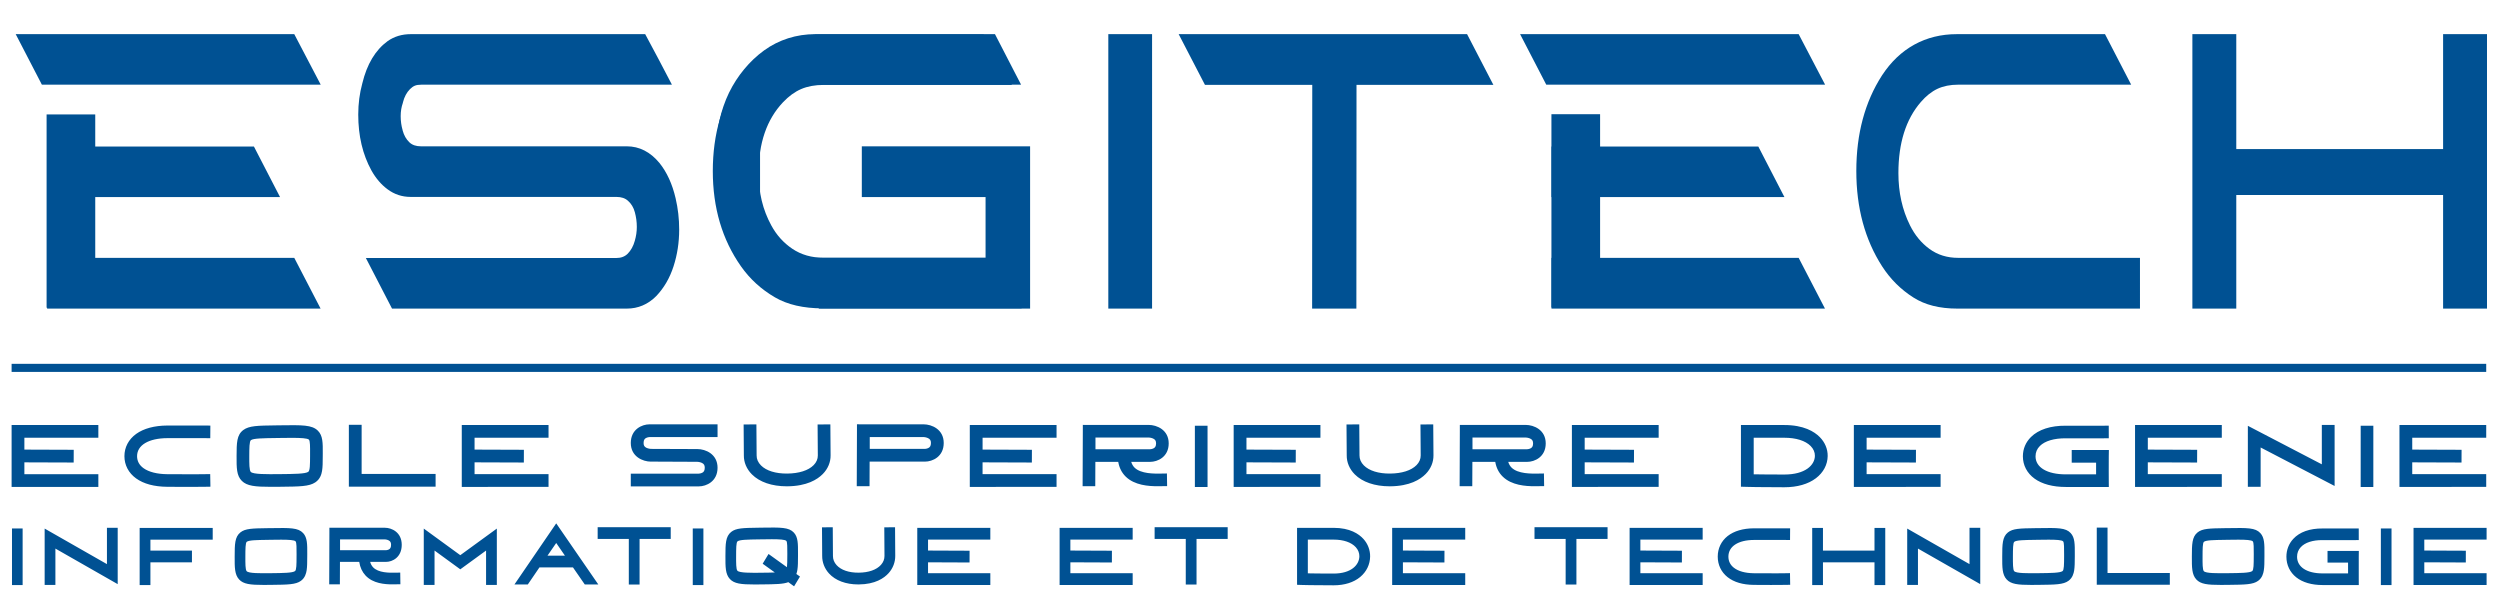 <?xml version="1.0" encoding="UTF-8" standalone="no"?>
<svg xmlns:dc="http://purl.org/dc/elements/1.1/" xmlns:cc="http://creativecommons.org/ns#" xmlns:rdf="http://www.w3.org/1999/02/22-rdf-syntax-ns#" xmlns:svg="http://www.w3.org/2000/svg" xmlns="http://www.w3.org/2000/svg" viewBox="0 0 746 182" height="182" width="746" xml:space="preserve" id="svg2" version="1.1">
  <defs id="defs6">
    <clipPath id="clipPath28">
      <path id="path26" d="M 3,7 H 557 V 70 H 3 Z"></path>
    </clipPath>
    <clipPath id="clipPath34">
      <path id="path32" d="M 62.688,44.113 H 10.547 V 32.801 h 46.297 z m 9.078,24.969 H 10.547 V 57.723 H 65.875 Z M 71.797,18.957 H 9.375 L 3.516,7.645 h 62.359 c 1.969,3.781 3.941,7.554 5.922,11.312 z m 68.508,50.125 H 87.758 l -5.86,-11.328 h 56.094 c 1.031,0 1.867,-0.316 2.516,-0.953 0.738,-0.75 1.269,-1.711 1.594,-2.891 0.3,-1.031 0.453,-2.066 0.453,-3.109 0,-1.125 -0.149,-2.219 -0.438,-3.281 -0.281,-1.063 -0.793,-1.915 -1.531,-2.563 -0.625,-0.582 -1.492,-0.875 -2.594,-0.875 H 91.945 c -1.937,0 -3.672,-0.57 -5.203,-1.719 -1.406,-1.039 -2.605,-2.441 -3.594,-4.203 -1.968,-3.57 -2.953,-7.742 -2.953,-12.515 0,-2.426 0.301,-4.75 0.907,-6.969 1.039,-4.313 2.929,-7.469 5.671,-9.469 1.477,-1.039 3.204,-1.562 5.172,-1.562 h 52.485 c 2.031,3.761 4.023,7.531 5.984,11.312 H 94.336 c -0.625,0 -1.121,0.078 -1.484,0.234 -0.356,0.149 -0.715,0.403 -1.079,0.766 -0.742,0.75 -1.261,1.727 -1.562,2.922 l -0.031,0.156 c -0.325,0.906 -0.485,1.899 -0.485,2.969 0,1.094 0.145,2.148 0.438,3.156 v 0.047 c 0.301,1.094 0.801,1.977 1.5,2.641 0.625,0.605 1.488,0.906 2.594,0.906 h 46.078 c 2.812,0 5.25,1.242 7.312,3.719 1.676,2.086 2.883,4.726 3.625,7.922 0.531,2.273 0.797,4.605 0.797,7 0,2.886 -0.422,5.632 -1.266,8.234 -0.835,2.594 -2.121,4.809 -3.859,6.641 -1.867,1.875 -4.07,2.812 -6.609,2.812 z m 90.289,0 h -47.266 l -5.844,-11.359 h 43.141 V 44.113 H 192.922 V 32.754 h 37.672 z M 170.141,33.113 v 11 h -9.797 V 33.52 c 0,-2.239 0.238,-4.438 0.718,-6.594 0.489,-2.164 1.196,-4.219 2.126,-6.156 0.945,-1.926 2.082,-3.688 3.406,-5.282 1.32,-1.601 2.804,-3.004 4.453,-4.203 1.656,-1.195 3.453,-2.101 5.391,-2.719 1.937,-0.613 3.957,-0.921 6.062,-0.921 h 40.234 l 0.516,1 3.734,7.234 1.594,3.078 h -45.875 c -1.18,0 -2.262,0.152 -3.25,0.453 -0.992,0.293 -1.98,0.774 -2.969,1.438 -1,0.636 -1.871,1.359 -2.609,2.172 -0.742,0.812 -1.406,1.781 -2,2.906 -0.605,1.117 -1.047,2.242 -1.328,3.375 -0.274,1.137 -0.406,2.406 -0.406,3.812 z m 87.757,35.969 h -9.796 V 7.645 h 9.796 z m 45.735,0 h -9.906 l 0.031,-50.078 h -24.016 l -5.89,-11.359 h 64.562 l 5.891,11.359 h -30.641 z m 95.82,-24.969 H 347.312 V 32.801 h 46.297 z m 9.078,24.969 H 347.312 V 57.723 h 55.329 z m 0.031,-50.125 h -62.421 l -5.86,-11.312 h 62.36 c 1.968,3.781 3.941,7.554 5.921,11.312 z m 70.485,50.125 h -40.891 c -3.968,0 -7.246,-0.828 -9.828,-2.484 -2.824,-1.789 -5.156,-4.114 -7,-6.969 -3.855,-5.988 -5.781,-13.102 -5.781,-21.344 0,-8.32 1.914,-15.457 5.75,-21.406 1.988,-3.031 4.398,-5.328 7.234,-6.891 2.844,-1.562 6.016,-2.343 9.516,-2.343 h 33.172 l 5.859,11.312 h -38.75 c -1.75,0 -3.289,0.309 -4.609,0.922 -1.313,0.617 -2.559,1.605 -3.735,2.969 -3.343,3.867 -5.015,9.168 -5.015,15.906 0,4.324 0.863,8.219 2.593,11.687 1.083,2.188 2.536,3.95 4.36,5.282 1.82,1.336 3.969,2 6.437,2 h 40.688 z m 77.683,0 h -9.828 V 43.645 h -46.297 v 25.437 h -9.828 V 7.645 h 9.828 v 25.718 h 46.297 V 7.645 h 9.828 z M 228.691,69.027 h -44.515 c -4.324,0 -7.891,-0.824 -10.703,-2.468 -3.063,-1.782 -5.602,-4.098 -7.61,-6.954 -4.199,-5.976 -6.297,-13.082 -6.297,-21.312 0,-8.301 2.082,-15.422 6.25,-21.359 2.164,-3.032 4.789,-5.321 7.875,-6.875 3.094,-1.563 6.551,-2.344 10.375,-2.344 h 36.11 l 6.359,11.297 h -42.172 c -1.906,0 -3.578,0.308 -5.015,0.922 -1.43,0.617 -2.782,1.601 -4.063,2.953 -3.648,3.855 -5.469,9.152 -5.469,15.89 0,4.313 0.942,8.2 2.829,11.657 1.175,2.179 2.753,3.933 4.734,5.265 1.988,1.336 4.328,2 7.016,2 h 44.296 z"></path>
    </clipPath>
    <clipPath id="clipPath44">
      <path id="path42" d="M 0,0 H 560 V 137 H 0 Z"></path>
    </clipPath>
  </defs>
  <g transform="matrix(1.333,0,0,1.333,0,4.55e-6)" id="g10">
    <g id="g12">
      <path id="path14" style="fill:#005193;fill-opacity:1;fill-rule:nonzero;stroke:none" d="M 22.016,97.992 H 5.457 v 2.656 l 11.047,0.04 -0.012,2.851 L 5.457,103.5 v 2.645 h 16.559 v 2.851 H 2.598 V 95.145 h 19.418 v 2.851 z m 25.039,8.137 0.05,2.82 -1.417,0.024 c -0.016,0 -1.25,0.023 -3.665,0.023 -1.222,0 -2.746,-0.008 -4.57,-0.023 -2.941,-0.024 -5.289,-0.657 -6.988,-1.879 -1.684,-1.215 -2.613,-2.985 -2.613,-4.977 0,-1.992 0.937,-3.765 2.636,-4.988 1.688,-1.211 4.098,-1.859 6.973,-1.871 5.41,-0.02 8.187,0 8.215,0 l 1.414,0.012 -0.02,2.824 -1.418,-0.012 c -0.027,0 -2.789,-0.023 -8.179,0 -4.188,0.016 -6.789,1.563 -6.789,4.035 0,1.094 0.484,2 1.441,2.688 1.195,0.859 3.047,1.328 5.352,1.347 5.378,0.047 8.136,0 8.164,0 z M 71.16,96.414 c 1.117,1.102 1.11,2.703 1.094,5.121 0,0.18 -0.004,0.367 -0.004,0.559 -0.004,1.437 -0.008,2.472 -0.16,3.347 -0.129,0.747 -0.426,1.821 -1.516,2.543 -1.379,0.918 -3.437,0.938 -7.953,0.985 -0.707,0.008 -1.355,0.011 -1.957,0.011 -3.574,0 -5.375,-0.187 -6.523,-1.328 -1.196,-1.183 -1.188,-2.925 -1.18,-5.57 0.012,-2.945 0.019,-4.723 1.519,-5.828 1.293,-0.953 3.168,-0.977 7.286,-1.031 l 0.82,-0.012 c 5.129,-0.074 7.25,-0.106 8.574,1.203 z m -1.75,5.106 c 0.008,-1.391 0.02,-2.829 -0.254,-3.098 -0.336,-0.328 -1.84,-0.406 -3.847,-0.406 -0.825,0 -1.735,0.011 -2.684,0.027 l -0.824,0.012 c -2.946,0.039 -5.078,0.066 -5.633,0.476 -0.352,0.258 -0.359,1.789 -0.367,3.563 -0.004,1.648 -0.012,3.203 0.344,3.551 0.554,0.55 3.55,0.519 6.445,0.492 3.328,-0.032 5.73,-0.059 6.41,-0.508 0.398,-0.262 0.402,-1.641 0.41,-3.543 0,-0.195 0,-0.387 0,-0.566 z m 11.543,4.57 h 16.559 v 2.851 H 78.094 V 95.09 h 2.859 z m 41.84,-8.098 h -16.559 v 2.656 l 11.043,0.04 -0.011,2.851 -11.032,-0.039 v 2.645 h 16.559 v 2.851 H 103.371 V 95.145 h 19.422 v 2.851 z m 21.812,0.067 c -0.265,0.144 -0.535,0.39 -0.535,1.105 0,0.555 0.18,0.859 0.641,1.082 0.469,0.223 0.992,0.242 1.016,0.242 l 10.398,0.039 c 1.809,0 4.504,1.114 4.504,4.176 0,3.063 -2.508,4.176 -4.191,4.176 h -15.231 v -2.852 h 15.219 c 0.125,-0.004 0.496,-0.05 0.804,-0.218 0.266,-0.149 0.536,-0.395 0.536,-1.106 0,-0.555 -0.18,-0.859 -0.641,-1.082 -0.465,-0.223 -0.988,-0.242 -1.016,-0.242 l -10.39,-0.047 v 0.008 c -1.813,0 -4.512,-1.113 -4.512,-4.176 0,-3.066 2.508,-4.176 4.191,-4.176 h 15.231 V 97.84 H 145.41 c -0.125,0.004 -0.496,0.051 -0.805,0.219 z M 185.883,95 l 0.051,6.922 c 0.023,1.531 -0.598,3.019 -1.746,4.187 -1.215,1.239 -3.583,2.723 -7.954,2.754 -0.043,0 -0.086,0 -0.125,0 -3.308,0 -6.07,-0.945 -7.789,-2.672 -1.183,-1.187 -1.824,-2.699 -1.804,-4.257 l -0.051,-6.911 2.859,-0.023 0.051,6.941 v 0.016 c -0.012,0.805 0.324,1.574 0.973,2.227 1.195,1.199 3.277,1.847 5.867,1.828 2.64,-0.02 4.746,-0.692 5.93,-1.895 0.621,-0.633 0.941,-1.379 0.929,-2.16 v -0.008 l -0.051,-6.926 z m 20.863,-0.012 c 1.813,0 4.512,1.11 4.512,4.176 0,3.063 -2.508,4.172 -4.192,4.172 h -12.394 l -0.02,5.508 -2.863,-0.012 0.047,-12.418 v -1.426 h 0.004 V 94.98 l 1.433,0.008 z m 1.113,5.278 c 0.266,-0.145 0.539,-0.391 0.539,-1.102 0,-0.574 -0.195,-0.883 -0.695,-1.105 -0.453,-0.204 -0.949,-0.223 -0.953,-0.223 h -12.051 v 2.652 h 12.356 c 0.125,-0.004 0.496,-0.05 0.804,-0.222 z m 28.657,-2.274 h -16.559 v 2.656 l 11.043,0.04 -0.012,2.851 -11.035,-0.039 v 2.645 h 16.563 v 2.851 H 217.094 V 95.145 h 19.422 v 2.851 z m 23.293,8.024 1.414,-0.024 0.043,2.824 -1.414,0.02 c -0.223,0.004 -0.473,0.008 -0.743,0.008 -1.968,0 -5.121,-0.196 -7.113,-2.153 -0.887,-0.871 -1.445,-1.976 -1.672,-3.3 h -5.121 l -0.023,5.449 -2.832,-0.008 0.047,-12.297 v -1.414 h 0.003 v -0.004 l 1.414,0.004 h 13.344 c 1.797,0 4.465,1.102 4.465,4.137 0,3.031 -2.48,4.133 -4.148,4.133 h -4.243 c 0.153,0.515 0.399,0.945 0.75,1.293 1.426,1.398 4.399,1.351 5.829,1.332 z m -14.582,-5.45 h 12.234 c 0.125,-0.004 0.496,-0.05 0.797,-0.214 0.265,-0.149 0.535,-0.391 0.535,-1.094 0,-0.57 -0.195,-0.875 -0.688,-1.098 -0.449,-0.199 -0.941,-0.215 -0.945,-0.215 h -11.933 z m 25.089,8.446 H 267.48 V 95.297 h 2.836 z m 25.27,-11.02 h -16.559 v 2.656 l 11.043,0.04 -0.011,2.851 -11.032,-0.039 v 2.645 h 16.559 v 2.851 H 276.164 V 95.145 h 19.422 v 2.851 z M 320.84,95 l 0.051,6.922 c 0.019,1.531 -0.598,3.019 -1.746,4.187 -1.215,1.239 -3.583,2.723 -7.954,2.754 -0.043,0 -0.086,0 -0.125,0 -3.308,0 -6.07,-0.945 -7.793,-2.672 -1.179,-1.187 -1.82,-2.699 -1.8,-4.257 l -0.051,-6.911 2.859,-0.023 0.051,6.941 v 0.016 c -0.012,0.805 0.324,1.574 0.973,2.227 1.195,1.199 3.277,1.847 5.867,1.828 2.64,-0.02 4.746,-0.692 5.93,-1.895 0.617,-0.633 0.941,-1.379 0.929,-2.16 v -0.008 l -0.051,-6.926 z m 23.367,11.016 1.414,-0.024 0.043,2.824 -1.414,0.02 c -0.223,0.004 -0.473,0.008 -0.742,0.008 -1.969,0 -5.121,-0.196 -7.113,-2.153 -0.887,-0.871 -1.446,-1.976 -1.672,-3.3 h -5.121 l -0.024,5.449 -2.832,-0.008 0.047,-12.297 v -1.414 h 0.004 v -0.004 l 1.414,0.004 h 13.344 c 1.797,0 4.465,1.102 4.465,4.137 0,3.031 -2.481,4.133 -4.149,4.133 h -4.242 c 0.152,0.515 0.398,0.945 0.75,1.293 1.426,1.398 4.398,1.351 5.828,1.332 z m -14.582,-5.45 h 12.234 c 0.125,-0.004 0.496,-0.05 0.797,-0.214 0.266,-0.149 0.535,-0.391 0.535,-1.094 0,-0.57 -0.195,-0.875 -0.687,-1.098 -0.449,-0.199 -0.942,-0.215 -0.945,-0.215 h -11.934 z m 41.676,-2.574 h -16.559 v 2.656 l 11.043,0.04 -0.012,2.851 -11.031,-0.039 v 2.645 h 16.559 v 2.851 H 351.879 V 95.145 h 19.422 v 2.851 z m 36.066,-0.148 c 1.164,1.176 1.793,2.683 1.77,4.246 -0.028,1.933 -0.961,3.695 -2.633,4.965 -1.738,1.32 -4.184,2.019 -7.074,2.019 -5.52,0 -8.297,-0.078 -8.325,-0.082 l -1.386,-0.039 V 95.145 h 9.711 c 4.351,0 6.718,1.464 7.937,2.699 z m -7.937,8.383 c 4.687,0 6.816,-2.098 6.847,-4.18 0.012,-0.801 -0.316,-1.563 -0.949,-2.203 -1.18,-1.192 -3.277,-1.852 -5.898,-1.852 h -6.852 v 8.184 c 1.328,0.019 3.61,0.051 6.852,0.051 z m 34.988,-8.235 h -16.563 v 2.656 l 11.047,0.04 -0.011,2.851 -11.036,-0.039 v 2.645 h 16.563 v 2.851 H 414.996 V 95.145 h 19.422 v 2.851 z m 37.644,4.184 c -0.023,1.656 0,5.379 0,5.414 l 0.012,1.422 h -9.625 c -2.89,0 -5.312,-0.645 -6.996,-1.864 -1.687,-1.222 -2.617,-2.996 -2.617,-4.996 0,-1.656 0.625,-3.152 1.812,-4.324 1.7,-1.68 4.399,-2.558 7.813,-2.531 2.078,0.015 8.121,0 8.184,0 l 1.414,-0.004 0.007,2.82 -1.414,0.004 c -0.062,0 -6.121,0.016 -8.214,0 -2.606,-0.019 -4.661,0.59 -5.793,1.715 -0.649,0.641 -0.977,1.422 -0.977,2.32 0,2.489 2.598,4.036 6.781,4.036 h 6.774 c 0,-0.774 -0.004,-1.747 0,-2.622 h -5.457 v -2.824 h 8.32 z m 25.301,-4.184 h -16.558 v 2.656 l 11.043,0.04 -0.012,2.851 -11.035,-0.039 v 2.645 h 16.562 v 2.851 H 477.941 V 95.145 h 19.422 v 2.851 z m 22.395,-2.863 h 2.859 v 13.66 l -16.558,-8.617 v 8.808 h -2.864 V 95.32 l 16.559,8.621 v -8.812 z m 11.527,13.883 h -2.832 V 95.297 h 2.832 z m 25.27,-11.02 h -16.559 v 2.656 l 11.043,0.04 -0.012,2.851 -11.031,-0.039 v 2.645 h 16.559 v 2.851 H 537.133 V 95.145 h 19.422 v 2.851 z"></path>
      <path id="path16" style="fill:#005193;fill-opacity:1;fill-rule:nonzero;stroke:none" d="M 5.066,130.965 H 2.684 v -12.664 h 2.382 z m 18.875,-12.817 h 2.407 v 12.614 l -13.946,-7.961 v 8.137 H 9.996 v -12.614 l 13.945,7.957 z m 23.676,2.657 H 33.672 v 2.449 h 9.297 v 2.633 h -9.297 v 5.078 h -2.41 v -12.789 h 16.355 v 2.633 z m 20.242,-1.473 c 0.942,1.02 0.934,2.496 0.922,4.73 0,0.165 -0.004,0.336 -0.004,0.516 -0.004,1.324 -0.007,2.285 -0.132,3.09 -0.11,0.691 -0.36,1.684 -1.278,2.352 -1.16,0.847 -2.898,0.863 -6.699,0.906 -0.594,0.008 -1.141,0.012 -1.648,0.012 -3.012,0 -4.524,-0.176 -5.493,-1.227 -1.007,-1.094 -1.004,-2.703 -0.992,-5.141 0.008,-2.722 0.012,-4.367 1.277,-5.386 1.086,-0.879 2.668,-0.903 6.133,-0.954 l 0.696,-0.007 c 4.316,-0.071 6.105,-0.098 7.218,1.109 z m -1.472,4.715 c 0.008,-1.285 0.015,-2.613 -0.215,-2.859 -0.281,-0.305 -1.551,-0.376 -3.238,-0.376 -0.696,0 -1.465,0.012 -2.262,0.024 l -0.692,0.012 c -2.484,0.035 -4.277,0.062 -4.746,0.441 -0.296,0.238 -0.304,1.652 -0.308,3.289 -0.004,1.52 -0.012,2.957 0.289,3.281 0.465,0.508 2.988,0.477 5.43,0.453 2.8,-0.031 4.824,-0.054 5.394,-0.468 0.336,-0.246 0.34,-1.516 0.344,-3.274 0.004,-0.183 0.004,-0.355 0.004,-0.523 z m 22.011,4.152 1.196,-0.019 0.035,2.605 -1.191,0.02 c -0.188,0.004 -0.399,0.007 -0.626,0.007 -1.656,0 -4.312,-0.179 -5.992,-1.988 -0.746,-0.804 -1.218,-1.824 -1.406,-3.051 h -4.312 l -0.02,5.036 -2.387,-0.008 0.039,-11.356 v -1.304 h 0.004 v -0.004 l 1.192,0.004 h 11.238 c 1.512,0 3.762,1.015 3.762,3.816 0,2.801 -2.09,3.82 -3.496,3.82 h -3.575 c 0.129,0.477 0.34,0.871 0.637,1.192 1.199,1.289 3.699,1.25 4.902,1.23 z m -12.277,-5.031 h 10.305 c 0.105,-0.004 0.414,-0.047 0.672,-0.199 0.218,-0.137 0.445,-0.36 0.445,-1.012 0,-0.523 -0.16,-0.809 -0.578,-1.012 -0.379,-0.183 -0.789,-0.199 -0.793,-0.199 H 76.121 Z m 26.918,1.113 8.18,-5.957 v 12.614 h -2.41 v -7.696 l -5.77,4.203 -5.766,-4.203 v 7.696 h -2.41 v -12.614 z m 21.473,-7.125 9.418,13.672 h -3.028 l -2.636,-3.812 h -7.508 l -2.598,3.812 h -2.992 z m -1.95,7.227 h 3.899 l -1.949,-2.836 z m 11.227,-6.367 h 16.356 v 2.632 h -6.973 v 10.196 h -2.41 v -10.196 h -6.973 z m 23.672,12.949 h -2.383 v -12.664 h 2.383 z m 21.617,-1.899 -1.316,2.184 -1.289,-0.93 c -1.164,0.45 -2.883,0.469 -5.95,0.504 -0.593,0.004 -1.14,0.012 -1.644,0.012 -3.012,0 -4.527,-0.176 -5.496,-1.227 -1.008,-1.093 -1,-2.703 -0.992,-5.144 0.007,-2.719 0.015,-4.363 1.277,-5.383 1.09,-0.879 2.672,-0.902 6.137,-0.953 l 0.691,-0.012 c 4.32,-0.066 6.106,-0.094 7.219,1.113 0.941,1.02 0.933,2.497 0.922,4.731 0,0.164 0,0.336 0,0.516 -0.004,1.324 -0.008,2.285 -0.137,3.089 -0.043,0.274 -0.109,0.594 -0.227,0.922 z m -8.578,-0.859 c 1.125,-0.012 2.121,-0.019 2.953,-0.059 l -2.726,-1.957 1.316,-2.183 4.121,2.965 c 0.07,-0.59 0.074,-1.461 0.078,-2.508 0,-0.18 0,-0.352 0.004,-0.52 0.004,-1.285 0.012,-2.613 -0.215,-2.859 -0.285,-0.305 -1.551,-0.379 -3.242,-0.379 -0.695,0 -1.461,0.016 -2.258,0.027 l -0.695,0.008 c -2.481,0.039 -4.277,0.063 -4.746,0.446 -0.297,0.238 -0.301,1.652 -0.305,3.289 -0.008,1.519 -0.012,2.957 0.285,3.277 0.469,0.508 2.992,0.48 5.43,0.457 z m 29.863,-10.18 0.043,6.391 c 0.016,1.414 -0.508,2.789 -1.472,3.867 -1.024,1.145 -3.016,2.516 -6.7,2.543 -0.035,0 -0.07,0 -0.105,0 -2.785,0 -5.113,-0.871 -6.559,-2.465 -0.996,-1.097 -1.535,-2.492 -1.519,-3.933 l -0.043,-6.383 2.41,-0.02 0.043,6.411 v 0.015 c -0.012,0.742 0.273,1.453 0.816,2.055 1.008,1.105 2.762,1.707 4.942,1.687 2.222,-0.015 3.996,-0.636 4.992,-1.75 0.523,-0.586 0.793,-1.273 0.785,-1.992 v -0.012 l -0.043,-6.394 z m 21.328,2.766 h -13.945 v 2.449 l 9.301,0.039 -0.008,2.633 -9.293,-0.039 v 2.441 h 13.945 v 2.633 H 205.336 V 118.16 h 16.355 z m 31.864,0 h -13.946 v 2.449 l 9.301,0.039 -0.008,2.633 -9.293,-0.039 v 2.441 h 13.946 v 2.633 H 237.199 V 118.16 h 16.356 z m 4.914,-2.777 h 16.355 v 2.632 h -6.972 v 10.196 h -2.411 v -10.196 h -6.972 z m 46.75,2.636 c 0.98,1.086 1.508,2.481 1.492,3.922 -0.023,1.785 -0.813,3.41 -2.219,4.586 -1.465,1.219 -3.523,1.863 -5.961,1.863 -4.644,0 -6.984,-0.074 -7.008,-0.074 l -1.168,-0.039 v -12.75 h 8.176 c 3.668,0 5.66,1.356 6.688,2.492 z m -6.688,7.743 c 3.949,0 5.742,-1.938 5.77,-3.86 0.008,-0.742 -0.266,-1.445 -0.797,-2.035 -0.996,-1.102 -2.762,-1.707 -4.973,-1.707 h -5.765 v 7.551 c 1.117,0.023 3.039,0.051 5.765,0.051 z M 328,120.793 h -13.945 v 2.449 l 9.3,0.039 -0.011,2.633 -9.293,-0.039 v 2.441 H 328 v 2.633 H 311.645 V 118.16 H 328 Z m 15.508,-2.777 h 16.355 v 2.632 h -6.972 v 10.196 h -2.411 v -10.196 h -6.972 z m 37.644,2.777 h -13.945 v 2.449 l 9.301,0.039 -0.008,2.633 -9.293,-0.039 v 2.441 h 13.945 v 2.633 H 364.797 V 118.16 h 16.355 z m 19.547,7.508 0.043,2.609 -1.195,0.02 c -0.016,0 -1.055,0.019 -3.086,0.019 -1.027,0 -2.313,-0.004 -3.848,-0.019 -2.476,-0.024 -4.457,-0.606 -5.886,-1.735 -1.418,-1.125 -2.2,-2.754 -2.2,-4.597 0,-1.84 0.789,-3.477 2.219,-4.606 1.422,-1.117 3.449,-1.715 5.871,-1.726 4.559,-0.02 6.899,0 6.922,0 l 1.191,0.011 -0.019,2.606 -1.191,-0.012 c -0.024,0 -2.352,-0.019 -6.891,0 -3.527,0.016 -5.715,1.445 -5.715,3.727 0,1.011 0.406,1.847 1.211,2.484 1.008,0.793 2.566,1.223 4.508,1.242 4.531,0.043 6.851,0 6.875,0 z m 18.918,-10.125 h 2.41 v 12.789 h -2.41 v -5.078 h -11.535 v 5.078 h -2.41 v -12.789 h 2.41 v 5.078 h 11.535 z m 21.27,-0.028 h 2.406 v 12.614 l -13.945,-7.961 v 8.137 h -2.407 v -12.614 l 13.946,7.957 z m 22.648,1.184 c 0.942,1.02 0.934,2.496 0.922,4.73 0,0.165 0,0.336 0,0.516 -0.008,1.324 -0.012,2.285 -0.137,3.09 -0.109,0.691 -0.359,1.684 -1.277,2.352 -1.16,0.847 -2.895,0.863 -6.699,0.906 -0.594,0.008 -1.141,0.012 -1.645,0.012 -3.011,0 -4.527,-0.176 -5.496,-1.227 -1.008,-1.094 -1,-2.703 -0.992,-5.141 0.008,-2.722 0.016,-4.367 1.277,-5.386 1.09,-0.879 2.672,-0.903 6.137,-0.954 l 0.691,-0.007 c 4.321,-0.071 6.106,-0.098 7.219,1.109 z m -1.473,4.715 c 0.008,-1.285 0.016,-2.613 -0.214,-2.859 -0.282,-0.305 -1.551,-0.376 -3.239,-0.376 -0.695,0 -1.461,0.012 -2.261,0.024 l -0.692,0.012 c -2.484,0.035 -4.277,0.062 -4.746,0.441 -0.297,0.238 -0.301,1.652 -0.308,3.289 -0.004,1.52 -0.008,2.957 0.289,3.281 0.464,0.508 2.988,0.477 5.429,0.453 2.801,-0.031 4.825,-0.054 5.395,-0.468 0.336,-0.246 0.34,-1.516 0.347,-3.274 0,-0.183 0,-0.355 0,-0.523 z m 9.723,4.223 h 13.945 v 2.628 h -16.355 v -12.789 h 2.41 z m 34.203,-8.938 c 0.946,1.02 0.938,2.496 0.922,4.73 0,0.165 0,0.336 0,0.516 -0.004,1.324 -0.008,2.285 -0.137,3.09 -0.105,0.691 -0.359,1.684 -1.273,2.352 -1.164,0.847 -2.898,0.863 -6.699,0.906 -0.594,0.008 -1.141,0.012 -1.649,0.012 -3.011,0 -4.527,-0.176 -5.492,-1.227 -1.008,-1.094 -1.004,-2.703 -0.996,-5.141 0.012,-2.722 0.016,-4.367 1.277,-5.386 1.09,-0.879 2.672,-0.903 6.137,-0.954 l 0.692,-0.007 c 4.32,-0.071 6.109,-0.098 7.218,1.109 z m -1.468,4.715 c 0.007,-1.285 0.011,-2.613 -0.215,-2.859 -0.282,-0.305 -1.551,-0.376 -3.243,-0.376 -0.695,0 -1.46,0.012 -2.257,0.024 l -0.696,0.012 c -2.48,0.035 -4.277,0.062 -4.746,0.441 -0.297,0.238 -0.301,1.652 -0.304,3.289 -0.008,1.52 -0.012,2.957 0.285,3.281 0.468,0.508 2.992,0.477 5.429,0.453 2.805,-0.031 4.829,-0.054 5.399,-0.468 0.332,-0.246 0.34,-1.516 0.344,-3.274 0,-0.183 0,-0.355 0.004,-0.523 z m 23.503,0.605 c -0.019,1.532 0,4.969 0,5 l 0.008,1.313 h -8.105 c -2.434,0 -4.473,-0.594 -5.891,-1.723 -1.422,-1.129 -2.207,-2.765 -2.207,-4.609 0,-1.528 0.531,-2.91 1.531,-3.996 1.43,-1.551 3.703,-2.36 6.575,-2.336 1.754,0.015 6.843,0 6.894,0 l 1.192,-0.004 0.007,2.605 -1.195,0.004 c -0.051,0 -5.148,0.016 -6.914,0 -2.195,-0.019 -3.926,0.543 -4.879,1.582 -0.547,0.59 -0.824,1.313 -0.824,2.145 0,2.297 2.187,3.726 5.711,3.726 h 5.707 c -0.004,-0.714 -0.004,-1.613 -0.004,-2.421 h -4.594 v -2.61 h 7.008 z m 7.336,6.313 h -2.386 v -12.664 h 2.386 z m 21.282,-10.172 h -13.946 v 2.449 l 9.301,0.039 -0.008,2.633 -9.293,-0.039 v 2.441 h 13.946 v 2.633 H 540.285 V 118.16 h 16.356 z"></path>
      <path id="path18" style="fill:#005193;fill-opacity:1;fill-rule:nonzero;stroke:none" d="m 2.598,81.445 h 553.957 v 1.809 H 2.598 Z"></path>
      <path id="path20" style="fill:#005193;fill-opacity:1;fill-rule:nonzero;stroke:none" d="m 347.297,25.566 h 10.895 v 43.266 h -10.895 z"></path>
    </g>
    <g id="g22">
      <g clip-path="url(#clipPath28)" id="g24">
        <g clip-path="url(#clipPath34)" id="g30">
          <g id="g36">
            <g id="g38">
              <g clip-path="url(#clipPath44)" id="g40">
                <g id="g46">
                  <path id="path48" style="fill:#005193;fill-opacity:1;fill-rule:nonzero;stroke:none" d="M 62.688,44.113 H 10.547 V 32.801 h 46.297 z m 9.078,24.969 H 10.547 V 57.723 H 65.875 Z M 71.797,18.957 H 9.375 L 3.516,7.645 h 62.359 c 1.969,3.781 3.941,7.554 5.922,11.312 z"></path>
                  <path id="path50" style="fill:#005193;fill-opacity:1;fill-rule:nonzero;stroke:none" d="M 140.305,69.082 H 87.758 l -5.86,-11.328 h 56.094 c 1.031,0 1.867,-0.316 2.516,-0.953 0.738,-0.75 1.269,-1.711 1.594,-2.891 0.3,-1.031 0.453,-2.066 0.453,-3.109 0,-1.125 -0.149,-2.219 -0.438,-3.281 -0.281,-1.063 -0.793,-1.915 -1.531,-2.563 -0.625,-0.582 -1.492,-0.875 -2.594,-0.875 H 91.945 c -1.937,0 -3.672,-0.57 -5.203,-1.719 -1.406,-1.039 -2.605,-2.441 -3.594,-4.203 -1.968,-3.57 -2.953,-7.742 -2.953,-12.515 0,-2.426 0.301,-4.75 0.907,-6.969 1.039,-4.313 2.929,-7.469 5.671,-9.469 1.477,-1.039 3.204,-1.562 5.172,-1.562 h 52.485 c 2.031,3.761 4.023,7.531 5.984,11.312 H 94.336 c -0.625,0 -1.121,0.078 -1.484,0.234 -0.356,0.149 -0.715,0.403 -1.079,0.766 -0.742,0.75 -1.261,1.727 -1.562,2.922 l -0.031,0.156 c -0.325,0.906 -0.485,1.899 -0.485,2.969 0,1.094 0.145,2.148 0.438,3.156 v 0.047 c 0.301,1.094 0.801,1.977 1.5,2.641 0.625,0.605 1.488,0.906 2.594,0.906 h 46.078 c 2.812,0 5.25,1.242 7.312,3.719 1.676,2.086 2.883,4.726 3.625,7.922 0.531,2.273 0.797,4.605 0.797,7 0,2.886 -0.422,5.632 -1.266,8.234 -0.835,2.594 -2.121,4.809 -3.859,6.641 -1.867,1.875 -4.07,2.812 -6.609,2.812 z"></path>
                  <path id="path52" style="fill:#005193;fill-opacity:1;fill-rule:nonzero;stroke:none" d="m 230.594,69.082 h -47.266 l -5.844,-11.359 h 43.141 V 44.113 H 192.922 V 32.754 h 37.672 z M 170.141,33.113 v 11 h -9.797 V 33.52 c 0,-2.239 0.238,-4.438 0.718,-6.594 0.489,-2.164 1.196,-4.219 2.126,-6.156 0.945,-1.926 2.082,-3.688 3.406,-5.282 1.32,-1.601 2.804,-3.004 4.453,-4.203 1.656,-1.195 3.453,-2.101 5.391,-2.719 1.937,-0.613 3.957,-0.921 6.062,-0.921 h 40.234 l 0.516,1 3.734,7.234 1.594,3.078 h -45.875 c -1.18,0 -2.262,0.152 -3.25,0.453 -0.992,0.293 -1.98,0.774 -2.969,1.438 -1,0.636 -1.871,1.359 -2.609,2.172 -0.742,0.812 -1.406,1.781 -2,2.906 -0.605,1.117 -1.047,2.242 -1.328,3.375 -0.274,1.137 -0.406,2.406 -0.406,3.812 z"></path>
                  <path id="path54" style="fill:#005193;fill-opacity:1;fill-rule:nonzero;stroke:none" d="m 248.102,7.645 h 9.797 v 61.438 h -9.797 z"></path>
                  <path id="path56" style="fill:#005193;fill-opacity:1;fill-rule:nonzero;stroke:none" d="m 303.633,69.082 h -9.906 l 0.031,-50.078 h -24.016 l -5.89,-11.359 h 64.562 l 5.891,11.359 h -30.641 z"></path>
                  <path id="path58" style="fill:#005193;fill-opacity:1;fill-rule:nonzero;stroke:none" d="M 399.453,44.113 H 347.312 V 32.801 h 46.297 z m 9.078,24.969 H 347.312 V 57.723 h 55.329 z m 0.031,-50.125 h -62.421 l -5.86,-11.312 h 62.36 c 1.968,3.781 3.941,7.554 5.921,11.312 z"></path>
                  <path id="path60" style="fill:#005193;fill-opacity:1;fill-rule:nonzero;stroke:none" d="m 479.047,69.082 h -40.891 c -3.968,0 -7.246,-0.828 -9.828,-2.484 -2.824,-1.789 -5.156,-4.114 -7,-6.969 -3.855,-5.988 -5.781,-13.102 -5.781,-21.344 0,-8.32 1.914,-15.457 5.75,-21.406 1.988,-3.031 4.398,-5.328 7.234,-6.891 2.844,-1.562 6.016,-2.343 9.516,-2.343 h 33.172 l 5.859,11.312 h -38.75 c -1.75,0 -3.289,0.309 -4.609,0.922 -1.313,0.617 -2.559,1.605 -3.735,2.969 -3.343,3.867 -5.015,9.168 -5.015,15.906 0,4.324 0.863,8.219 2.593,11.687 1.083,2.188 2.536,3.95 4.36,5.282 1.82,1.336 3.969,2 6.437,2 h 40.688 z"></path>
                  <path id="path62" style="fill:#005193;fill-opacity:1;fill-rule:nonzero;stroke:none" d="m 556.73,69.082 h -9.828 V 43.645 h -46.297 v 25.437 h -9.828 V 7.645 h 9.828 v 25.718 h 46.297 V 7.645 h 9.828 z"></path>
                  <path id="path64" style="fill:#005193;fill-opacity:1;fill-rule:nonzero;stroke:none" d="m 228.691,69.027 h -44.515 c -4.324,0 -7.891,-0.824 -10.703,-2.468 -3.063,-1.782 -5.602,-4.098 -7.61,-6.954 -4.199,-5.976 -6.297,-13.082 -6.297,-21.312 0,-8.301 2.082,-15.422 6.25,-21.359 2.164,-3.032 4.789,-5.321 7.875,-6.875 3.094,-1.563 6.551,-2.344 10.375,-2.344 h 36.11 l 6.359,11.297 h -42.172 c -1.906,0 -3.578,0.308 -5.015,0.922 -1.43,0.617 -2.782,1.601 -4.063,2.953 -3.648,3.855 -5.469,9.152 -5.469,15.89 0,4.313 0.942,8.2 2.829,11.657 1.175,2.179 2.753,3.933 4.734,5.265 1.988,1.336 4.328,2 7.016,2 h 44.296 z"></path>
                </g>
              </g>
            </g>
          </g>
        </g>
      </g>
    </g>
    <g id="g66">
      <path id="path68" style="fill:#005193;fill-opacity:1;fill-rule:nonzero;stroke:none" d="M 10.43,25.617 H 21.321 V 68.883 H 10.43 Z"></path>
    </g>
  </g>
</svg>
